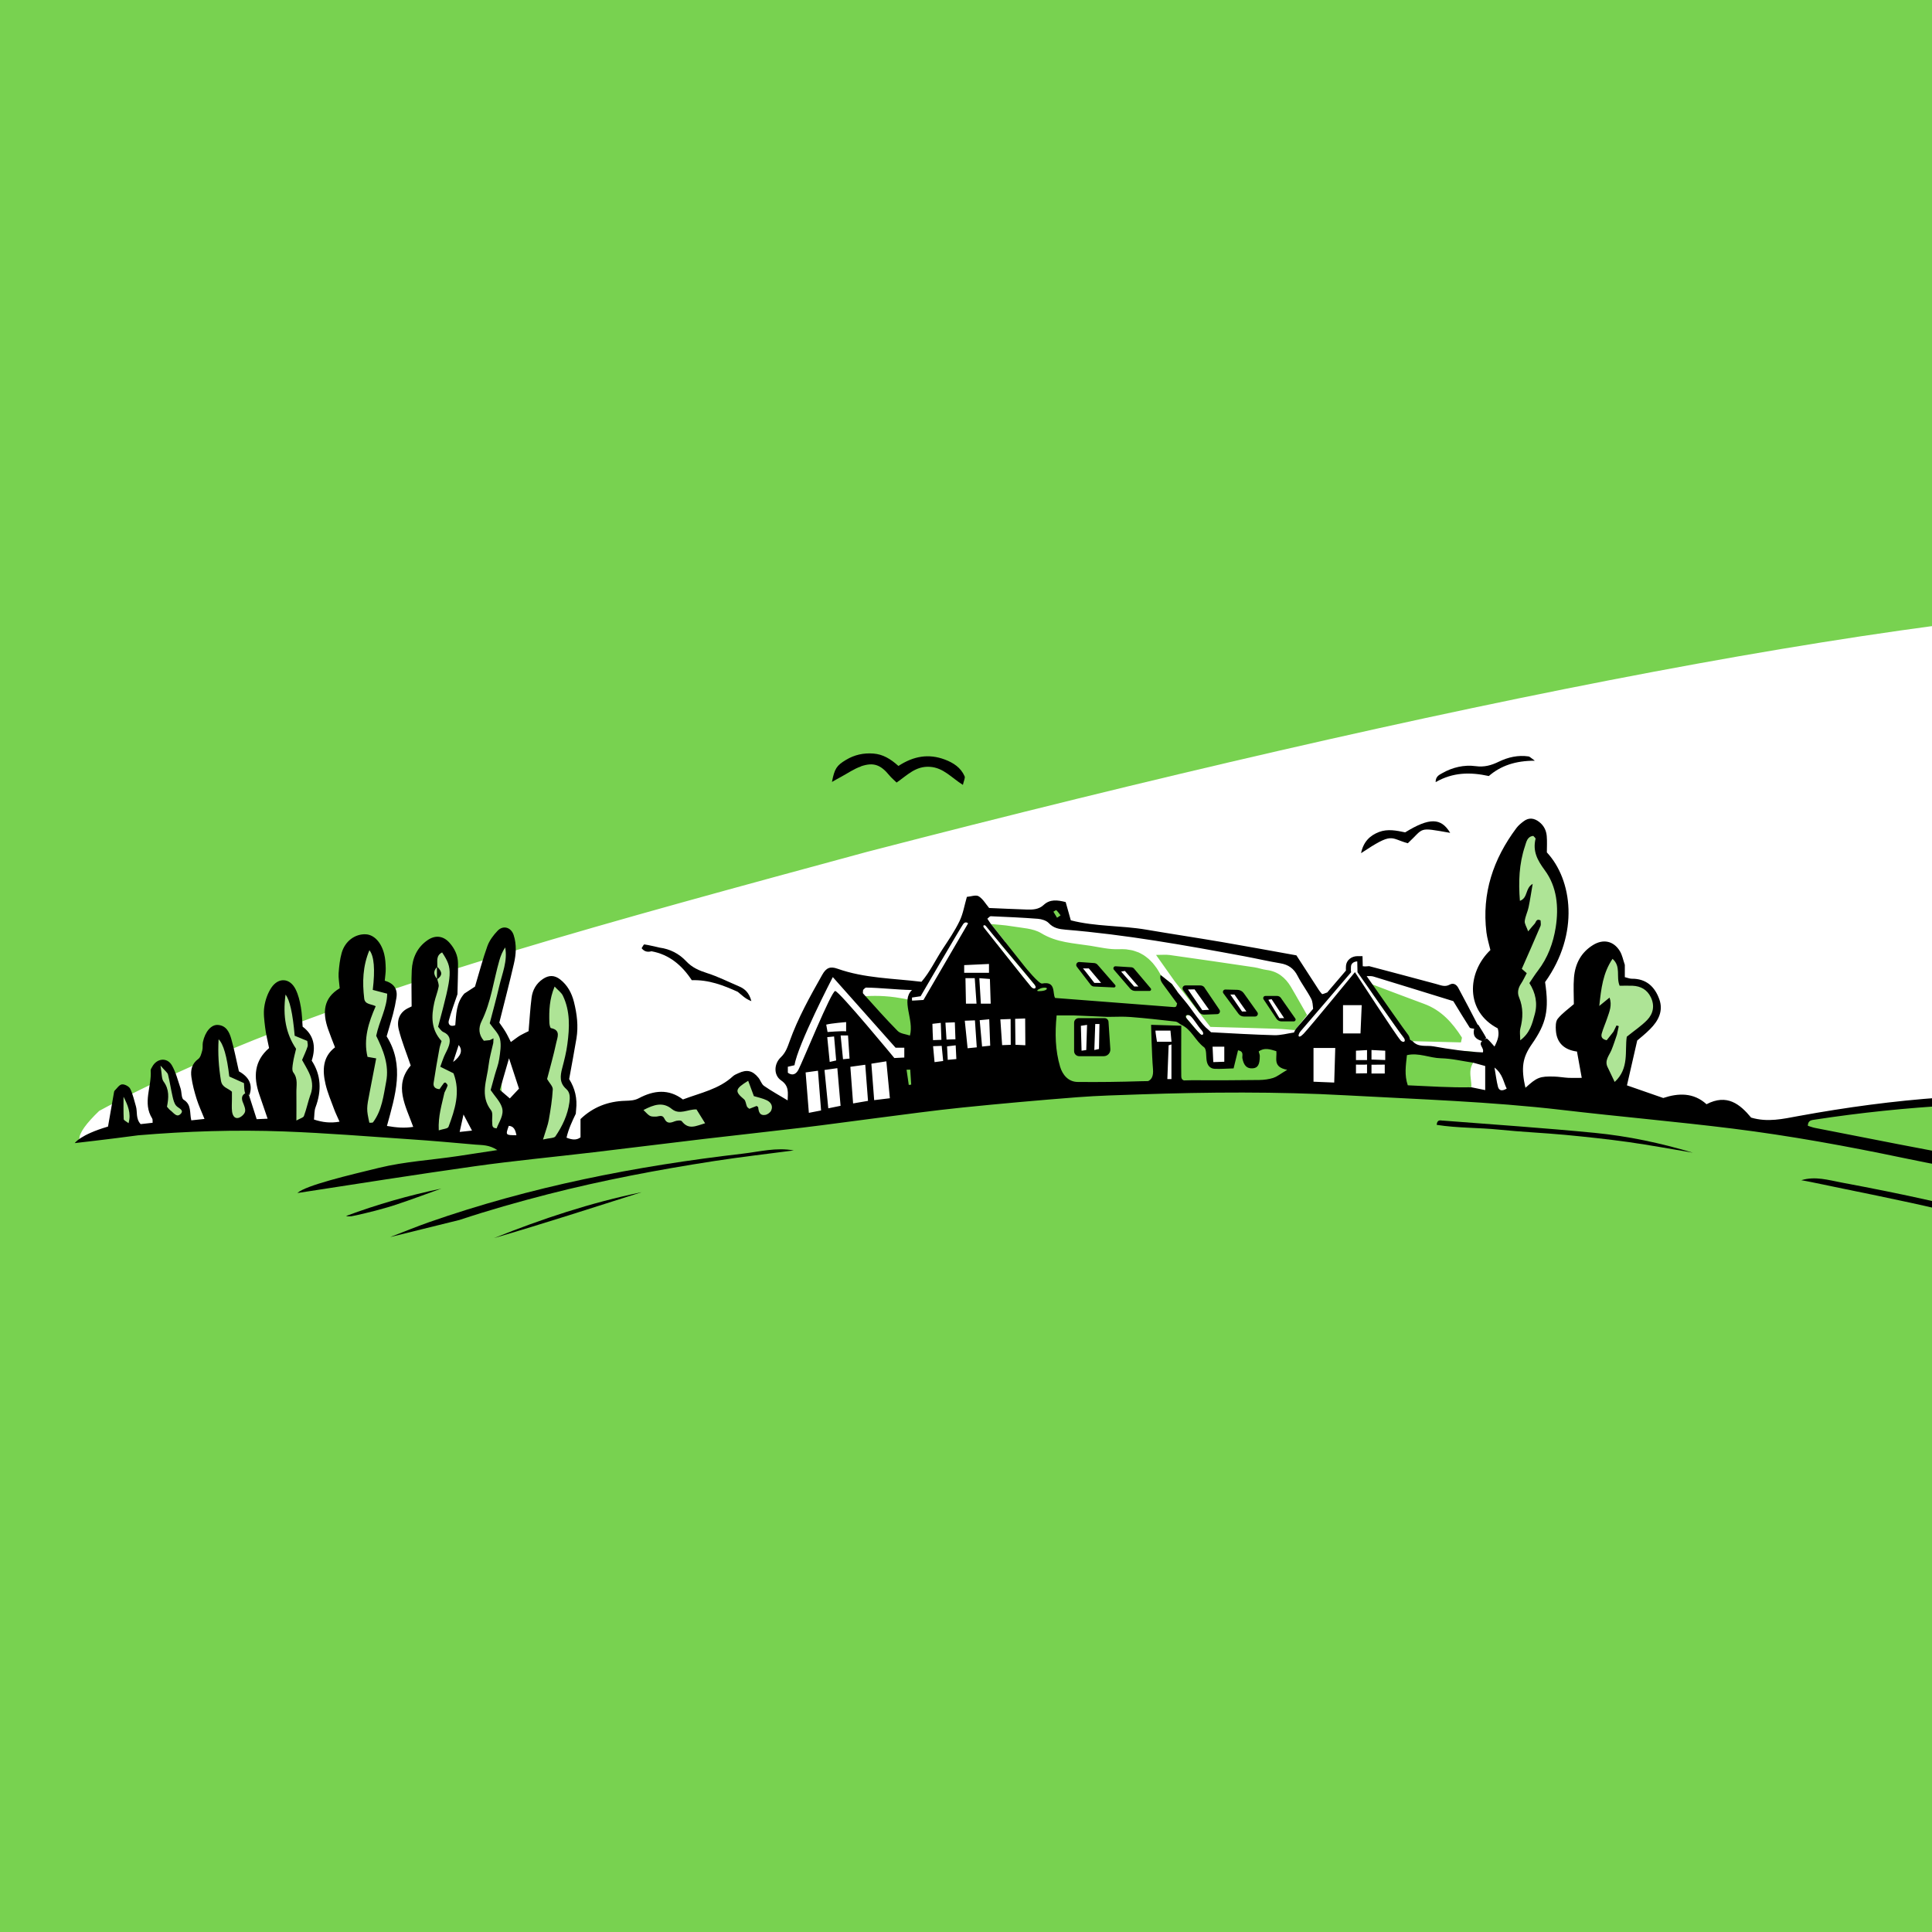 <?xml version="1.0" encoding="UTF-8"?>
<svg xmlns="http://www.w3.org/2000/svg" width="1024" height="1024" viewBox="0 0 1024 1024" fill="none">
  <rect x="0" y="0" width="1024" height="1024" fill="#808080" stroke="none"/>
  <g clip-path="url(#clip0_243_340)">
    <rect width="1024" height="1024" fill="#78D250"></rect>
    <path d="M66.382 598.526C66.771 598.462 67.094 598.365 67.418 598.203C66.674 598.268 65.961 598.397 65.216 598.462C65.605 598.526 65.993 598.559 66.382 598.526ZM62.917 596.876C61.524 594.482 61.427 591.603 61.686 588.918C61.751 588.303 61.816 587.689 61.913 587.074C61.978 586.524 62.075 585.942 62.139 585.392C62.139 585.295 62.139 585.165 62.204 585.004C62.269 584.551 62.269 584.098 62.334 583.645C59.031 585.327 55.792 587.042 52.586 588.789C45.785 595.291 41.834 600.661 42.093 603.703C42.384 606.905 50.675 601.05 61.168 599.044C62.528 598.785 63.888 598.656 65.281 598.494C64.342 598.3 63.467 597.75 62.981 596.876H62.917ZM1379.68 585.23C1378.78 576.042 1373.76 569.766 1365.69 565.755C1362.13 563.975 1358.31 562.617 1354.58 561.225C1348.72 559.026 1343.38 555.985 1338.75 551.714C1334.44 547.735 1332.37 542.753 1333.24 536.962C1334.44 529.198 1337.39 522.242 1344.06 517.454C1345.74 516.257 1347.56 515.222 1349.21 514.187C1348.56 510.628 1348.24 507.717 1347.52 504.934C1346.03 498.982 1347.3 493.32 1349.24 487.788C1351.18 482.321 1354.84 478.471 1360.93 477.533C1362.29 477.339 1363.65 476.983 1365.27 476.659C1366.18 466.275 1366.6 456.019 1371.81 446.896C1367.67 448.126 1363.65 450.132 1359.25 449.452C1356.36 447.058 1355.91 443.726 1354.97 440.62C1339.2 388.438 1277.76 319.206 1180.67 319.271C1028.95 319.368 761.539 373.168 459.349 451.555C392.505 469.704 329.029 486.85 270.411 504.579C270.282 504.999 270.152 505.452 270.023 505.873C270.152 506.261 270.249 506.681 270.249 507.167C269.958 516.193 265.294 523.73 262.995 532.239C260.631 540.974 267.529 546.894 268.241 555.208C269.019 564.363 264.031 573.131 266.557 582.221C268.403 588.821 269.861 595.485 264.938 601.114C263.448 602.829 260.501 602.247 259.465 600.403C257.392 596.812 257.295 592.412 255.87 588.53C254.348 584.454 252.955 580.604 253.182 576.172C253.376 572.354 254.121 568.504 255.222 564.849C256.129 561.872 257.587 558.508 257.684 555.273C255.384 554.852 253.312 553.946 252.275 551.552C250.559 547.67 252.275 541.782 253.312 537.997C255.125 531.268 256.842 524.474 258.72 517.745C259.724 514.122 261.052 510.596 262.282 507.07C254.704 509.399 247.191 511.696 239.807 514.057C240.487 519.719 239.71 525.736 238.123 530.783C237.313 533.371 236.18 535.862 235.24 538.418C235.014 539.033 234.56 540.068 234.139 541.135C234.56 542.462 235.014 543.788 235.402 545.115C235.985 545.341 236.568 545.632 237.086 546.02C238.447 547.056 239.353 548.576 239.839 550.226C240.973 554.205 238.77 557.246 238.155 560.999C237.605 564.331 242.171 567.34 243.661 570.284C248.616 580.021 242.398 590.536 238.932 599.626C238.868 599.756 238.803 599.853 238.77 599.982C238.382 601.276 237.346 602.376 235.597 602.376H233.265C231.743 602.376 230.285 601.309 229.897 599.82C228.699 595.324 228.634 589.565 230.545 585.198C231.095 583.968 231.808 582.836 232.52 581.671C230.609 580.766 228.828 578.954 227.986 577.627C225.233 573.163 225.104 567.825 226.172 562.811C226.755 559.996 227.889 557.343 228.666 554.561C229.12 552.976 229.281 551.617 229.249 550.291C229.249 550.291 229.184 550.291 229.184 550.258C227.695 549.158 226.853 547.509 226.626 545.665C226.464 544.209 226.626 542.721 226.982 541.2C226.108 537.318 225.849 533.371 226.432 529.295C226.885 526.06 227.889 522.922 228.439 519.719C228.569 519.007 228.601 518.36 228.634 517.713C220.57 520.301 212.635 522.922 204.83 525.542C205.316 525.898 205.77 526.286 206.158 526.804C211.21 533.209 202.693 541.491 203.017 548.414C203.276 553.364 206.417 557.829 207.13 562.778C207.875 567.857 207.13 572.613 206.029 577.595C204.442 584.615 203.503 595.226 195.957 598.591C191.876 600.403 188.346 594.385 192.427 592.574C192.848 592.38 193.236 592.153 193.593 591.894C193.269 591.377 193.042 590.827 193.042 590.05C193.107 584.292 193.755 578.566 194.953 572.937C195.374 570.963 197.446 566.628 196.669 564.784C196.248 563.814 194.24 562.778 193.593 561.775C191.293 558.249 192.168 554.043 192.945 550.161C193.819 545.988 194.24 541.815 194.499 537.577C193.139 535.83 191.649 534.212 190.807 532.109C190.613 531.592 190.451 531.074 190.322 530.524C178.825 534.503 167.555 538.547 156.576 542.688C156.543 543.723 156.479 544.726 156.414 545.762C156.997 545.859 157.58 546.117 158.13 546.57C160.818 548.835 164.381 548.706 165.385 552.782C166 555.305 164.834 557.732 164.672 560.223C164.51 563.069 165.579 565.56 166.615 568.149C168.591 573.098 167.911 577.239 166.648 582.254C165.514 586.815 163.863 591.474 160.43 594.838C158.681 596.553 155.086 595.938 154.6 593.318C153.985 590.018 152.722 586.88 152.171 583.58C151.621 580.345 151.815 577.013 151.88 573.745C151.912 571.319 152.009 568.893 152.074 566.466C151.491 564.331 150.682 562.261 150.066 560.061C149.224 556.987 149.03 553.817 149.16 550.647C149.224 548.932 149.386 547.153 149.548 545.373C139.573 549.191 129.858 553.073 120.369 557.02C120.498 557.699 120.595 558.379 120.693 559.026C120.822 559.155 120.952 559.252 121.049 559.414C122.798 561.84 123.543 564.784 124.514 567.566C124.903 568.666 125.324 569.831 126.004 570.769C126.781 571.804 127.915 572.484 128.821 573.389C130.635 575.169 131.38 577.401 131.347 579.892C131.477 580.054 131.574 580.216 131.704 580.377C131.93 580.474 132.157 580.539 132.319 580.636L132.19 580.992C132.028 580.798 131.866 580.571 131.704 580.377C131.574 580.345 131.477 580.28 131.347 580.248C131.347 580.313 131.347 580.377 131.347 580.442C131.186 583.289 131.121 586.427 130.441 589.209C129.858 591.7 128.044 594.515 125.194 594.579C122.603 594.644 121.081 592.541 120.272 590.341C119.559 588.433 119.268 586.362 119.073 584.357C119.073 584.162 119.073 584.033 119.073 583.839C118.847 583.904 118.62 584.001 118.361 584.001C116.321 584.001 115.09 582.383 114.863 580.507C114.798 580.054 114.734 579.601 114.669 579.18C113.697 578.695 112.888 577.725 112.693 576.236C112.078 570.963 112.693 565.625 112.564 560.352C105.925 563.199 99.415 566.078 93.035 568.99C93.068 569.313 93.132 569.669 93.1 569.993C93.035 571.545 93.1 573.034 93.23 574.554C93.294 574.878 93.327 575.233 93.392 575.557C93.521 576.269 93.683 576.98 93.845 577.692C94.525 580.539 95.4 583.321 96.209 586.103C97.278 589.824 98.055 593.48 98.347 597.232C111.171 596.844 124.125 596.844 136.95 597.394C137.339 597.232 137.792 597.103 138.31 597.103C150.066 597.103 161.855 597.62 173.578 598.073C184.913 598.494 196.216 600.273 207.486 601.47C218.691 602.667 230.091 602.667 241.361 603.023C251.012 603.347 262.12 603.897 271.156 607.552C271.804 607.811 272.29 608.199 272.646 608.685C277.18 608.782 281.746 609.008 286.377 609.429C294.7 610.205 302.959 610.27 311.217 610.27C312.091 610.14 312.998 610.043 313.905 609.914C314.391 608.879 314.974 607.876 315.686 607.002C325.305 595.485 334.632 580.571 351.602 583.677C356.881 584.648 379.81 589.889 381.753 582.027C384.214 572.128 397.654 568.601 404.682 575.978C410.187 581.736 413.879 585.78 416.567 591.053C420.616 590.503 424.664 589.953 428.712 589.436V590.018L435.221 588.756V588.595C462.328 585.068 489.467 581.963 516.704 580.183C529.237 579.374 541.738 578.307 554.238 577.336C553.461 576.625 552.684 575.88 551.971 575.039C545.203 567.243 545.235 560.417 544.847 550.938C544.685 546.894 544.49 543.918 543.422 541.006V540.035H543.033C542.288 538.353 541.187 536.639 539.535 534.73C535.455 530.071 529.69 526.351 524.832 522.404L524.735 519.072L521.432 518.845C520.784 517.875 520.331 516.84 520.039 515.804H524.282V511.113L519.748 511.34C520.428 506.811 523.958 502.637 528.46 500.567C535.552 509.528 545.786 522.436 546.725 523.407C548.15 524.895 549.996 524.086 548.377 521.983C547.308 520.625 537.171 508.59 530.014 499.985C530.921 499.661 531.86 499.435 532.832 499.305C530.305 496.135 527.779 492.932 525.253 489.762C528.751 490.118 532.281 490.279 535.746 490.862C535.876 490.862 535.973 490.862 536.103 490.926C536.2 490.926 536.297 490.926 536.394 490.959C541.673 491.865 547.567 491.994 551.874 494.614C560.1 499.629 569.071 499.888 577.945 501.279C582.964 502.087 588.049 503.317 593.036 503.09C594.364 503.026 595.627 503.09 596.858 503.155C597.408 503.22 597.927 503.317 598.445 503.414C599.06 503.511 599.708 503.576 600.291 503.737C600.971 503.899 601.619 504.158 602.266 504.384C602.622 504.514 603.044 504.611 603.4 504.773C604.145 505.096 604.825 505.484 605.505 505.873C605.731 506.002 605.958 506.099 606.185 506.261C606.93 506.746 607.61 507.264 608.29 507.846C608.42 507.943 608.549 508.04 608.679 508.137C609.391 508.784 610.071 509.464 610.751 510.208C610.816 510.272 610.881 510.337 610.946 510.402C611.626 511.211 612.273 512.052 612.921 512.957C612.921 512.957 612.953 513.022 612.986 513.022C613.634 513.96 614.217 514.963 614.799 515.998C614.994 516.322 615.188 516.646 615.35 516.969C617.326 518.554 619.301 520.107 621.277 521.692C622.086 522.825 622.896 523.957 623.706 525.089C623.77 525.283 623.835 525.477 623.9 525.671C623.997 526.124 623.997 526.545 623.965 526.933C624.677 527.742 625.422 528.583 626.199 529.36C628.401 531.527 628.661 533.598 630.409 536.25C631.219 537.512 633.033 538.774 632.288 539.841C631.802 539.259 631.381 538.774 630.992 538.515C629.503 537.48 627.851 538.45 629.211 540.068C629.438 540.327 629.664 540.618 629.924 540.909H629.859C629.956 540.974 630.053 541.071 630.15 541.135C632.191 543.562 635.073 547.056 636.304 548.156C636.757 548.544 637.146 548.673 637.437 548.608C638.959 550.097 640.384 551.649 641.356 553.558C642.133 555.079 642.457 556.793 643.04 558.379L643.266 563.102L649.096 562.908V559.026C650.909 557.505 652.302 555.499 654.083 553.914C656.642 551.649 659.815 550.42 663.184 549.935C670.406 548.867 675.782 552.911 681.74 556.308C684.526 557.893 683.522 561.387 681.319 562.487C684.072 566.757 685.789 570.834 686.793 576.204C695.958 576.56 705.123 576.98 714.32 577.53C747.289 579.439 780.387 578.566 813.388 580.41C823.848 580.992 834.05 582.06 844.154 583.354C845.029 579.277 847.101 575.589 848.073 571.513C849.109 567.243 850.21 562.908 850.631 558.54C850.664 558.152 850.793 557.829 850.89 557.473C850.793 557.537 850.728 557.602 850.664 557.667C849.109 558.767 846.81 557.926 845.903 556.405C843.701 552.749 844.802 547.961 846 544.144C846.551 542.365 847.587 540.456 848.494 538.547C846.292 539.712 843.539 537.803 843.539 535.409C843.636 525.51 848.623 515.901 851.959 506.811C853.481 502.637 860.25 504.449 858.695 508.655C858.371 509.528 858.015 510.402 857.691 511.275C857.821 511.502 857.95 511.728 858.015 512.019C858.307 513.249 858.436 514.446 858.533 515.675C858.857 517.94 859.44 519.945 862.063 520.851C865.108 521.919 868.346 522.178 871.293 523.472C877.22 526.092 880.199 533.306 876.086 538.806C874.079 541.524 871.196 543.691 868.767 546.02C865.95 548.738 865.302 550.614 864.978 554.432C864.428 561.064 863.683 568.052 860.541 574.004C860.412 577.886 859.829 582.221 861.448 585.877C877.026 588.336 892.571 591.312 908.472 594.191C918.803 596.068 929.199 596.618 939.595 596.682C945.521 595.874 951.415 594.774 957.212 593.124C961.876 591.797 966.475 590.244 971.268 589.5C976.255 588.724 981.34 588.465 986.359 587.98C997.014 586.945 1007.67 585.748 1018.36 584.712C1023.38 584.227 1028.4 583.839 1033.38 583.321C1036.36 583.03 1038.82 583.321 1041.32 583.904L1040.44 581.186C1072.73 579.18 1105.05 578.274 1137.41 579.342C1142.88 579.536 1148.35 579.892 1153.79 579.924C1184.85 580.151 1215.65 583.742 1246.38 587.786C1271.29 591.086 1296.1 595.227 1319.96 602.117C1323.59 599.691 1326.6 596.876 1330.16 595.485C1337.94 592.444 1345.87 589.63 1353.97 587.689C1363.65 585.359 1365.01 586.233 1371.81 594.741C1374.5 594.127 1377.48 593.447 1380.62 592.703C1380.27 589.759 1380.01 587.624 1379.78 585.456L1379.68 585.23ZM303.801 587.074C302.829 591.344 300.433 595.809 298.23 599.594C296.449 602.667 293.891 607.099 290.069 607.876C285.276 608.814 283.625 604.447 284.24 600.597C284.92 596.326 286.442 592.25 287.284 588.045C288.029 584.162 288.968 580.345 288.223 576.398C287.511 572.742 287.219 569.313 287.737 565.593C288.32 561.322 290.458 557.343 291.008 553.17C291.332 550.582 288.806 548.803 288.191 546.247C287.446 543.141 288.191 539.68 288.515 536.574C288.968 532.368 289.745 528.195 290.102 523.957C290.458 519.751 296.644 519.557 297 523.31C297.356 523.472 297.68 523.666 298.004 523.989C303.056 528.745 304.319 536.315 304.384 542.979C304.481 551.1 302.181 558.217 299.947 565.916C297.647 573.842 305.614 579.18 303.801 587.106V587.074ZM487.589 572.775C487.589 572.775 487.459 572.904 487.395 573.001C487.395 574.101 486.844 575.072 486.002 575.719C487.071 576.851 487.427 578.339 486.65 579.86C486.261 580.604 485.387 581.251 484.577 581.445C483.8 581.671 482.569 581.607 481.889 581.089C479.978 579.73 478.942 577.595 478.197 575.363C477.776 574.781 477.42 574.166 477.225 573.422C477.031 572.71 476.934 571.934 476.902 571.19C476.902 570.963 476.902 570.769 476.902 570.543C476.513 568.828 476.222 567.081 476.124 565.334C476.027 563.393 477.808 561.937 479.622 561.84C480.82 561.775 481.792 562.455 482.407 563.393C482.602 563.361 482.763 563.328 482.958 563.296C483.735 563.264 484.48 563.587 485.063 564.04C485.451 564.299 485.743 564.622 485.97 565.011C486.099 565.302 486.196 565.56 486.326 565.852C486.488 566.66 486.682 567.469 486.844 568.31C486.844 568.31 486.844 568.31 486.876 568.343C486.876 568.343 486.876 568.343 486.844 568.31C486.844 568.343 486.844 568.407 486.844 568.44C487.103 568.666 487.395 568.86 487.557 569.151C487.686 569.443 487.783 569.701 487.913 569.993C488.204 570.898 487.978 571.869 487.557 572.678L487.589 572.775ZM486.164 549.385C486.164 549.385 485.872 549.385 485.711 549.417C485.387 550.97 483.962 552.491 482.278 552.297C478.845 551.941 476.578 549.838 474.376 547.379C472.173 544.92 469.518 542.915 467.121 540.618C464.692 538.321 462.879 535.506 460.547 533.112C459.025 531.527 457.373 530.071 456.143 528.324C458.15 527.839 463.073 527.839 463.85 527.839C467.413 527.839 471.007 528.098 474.537 528.583C477.485 529.004 480.432 529.554 483.346 530.201V530.362H483.897C485.419 530.654 486.941 530.977 488.463 531.365C488.431 531.592 488.366 531.786 488.334 532.012C487.816 536.703 488.204 541.394 488.69 546.053C488.852 547.541 487.492 549.029 486.132 549.417L486.164 549.385ZM564.407 488.629C564.246 489.212 563.954 489.729 563.501 490.182C563.274 490.376 563.015 490.538 562.788 490.732C562.4 490.991 561.946 491.12 561.493 491.153C561.039 491.25 560.554 491.25 560.1 491.088C559.647 490.991 559.258 490.765 558.902 490.473C558.513 490.215 558.222 489.891 557.995 489.503C557.607 488.565 557.121 487.627 556.862 486.656C556.732 486.203 556.7 485.718 556.635 485.233C556.603 484.78 556.667 484.327 556.764 483.906C556.829 483.518 556.991 483.13 557.25 482.774C557.639 482.192 557.963 481.803 558.61 481.447C558.902 481.253 559.258 481.124 559.582 481.027C560.197 480.865 560.813 480.865 561.428 481.027C561.719 481.156 561.979 481.253 562.27 481.383C562.788 481.706 563.209 482.094 563.533 482.644C563.663 482.936 563.76 483.194 563.889 483.486C564.019 483.938 564.051 484.424 563.954 484.877C563.954 485.038 563.857 485.2 563.792 485.33C563.825 485.459 563.889 485.556 563.922 485.653C563.954 485.75 564.019 485.88 564.051 485.977C564.375 486.527 564.537 487.109 564.537 487.724L564.407 488.662V488.629ZM686.404 545.988C683.198 545.729 680.024 545.373 676.818 545.276C665.062 544.888 653.274 544.597 641.518 544.273L626.07 524.507C624.904 523.051 623.738 521.595 622.604 520.107C620.305 516.872 618.006 513.605 615.415 509.949C614.54 508.719 613.666 507.458 612.727 506.131C615.868 506.131 617.909 505.905 619.852 506.164C634.879 508.267 649.905 510.466 664.932 512.699C667.07 513.022 669.142 513.831 671.28 514.09C677.174 514.802 681.255 518.134 684.169 522.986C684.979 524.313 685.724 525.671 686.501 526.998C688.088 529.748 689.675 532.53 691.229 535.28C691.748 536.186 692.266 537.091 692.752 537.997C690.647 540.65 688.509 543.271 686.404 545.923V545.988ZM726.497 521.433C735.954 524.992 745.411 528.615 754.9 532.109C763.87 535.409 769.797 542.041 774.752 549.773C774.817 549.838 774.817 549.967 774.817 550.064C774.817 550.097 774.817 550.129 774.817 550.161C774.817 550.679 774.493 551.423 774.331 552.491C765.878 552.264 757.296 552.07 748.714 551.844C746.674 550.582 744.633 549.353 742.625 548.091C739.937 544.403 733.298 534.956 727.825 527.127C726.918 525.38 726.335 523.536 726.465 521.401L726.497 521.433ZM781.844 561.581C781.682 561.872 781.488 562.067 781.294 562.293C781.164 562.455 781.067 562.617 780.938 562.746C780.905 562.811 780.873 562.908 780.776 563.037C780.776 563.102 780.711 563.134 780.678 563.166C780.743 563.166 780.808 563.167 780.873 563.199C779.804 564.752 779.383 566.369 779.318 567.987C779.189 570.704 779.934 573.487 779.836 576.236C779.513 576.236 779.156 576.236 778.832 576.236C778.282 577.498 777.051 578.501 775.626 578.404C768.21 577.854 760.794 578.76 753.41 578.533C750.56 578.436 747.354 578.08 744.925 576.43C742.14 574.489 741.848 571.74 742.01 568.634C742.269 563.878 742.237 557.764 747.839 556.146C751.013 555.208 754.867 555.952 758.073 556.34C761.118 556.729 764.097 557.117 767.141 557.279C769.084 557.376 771.06 557.634 773.003 557.699C773.618 557.699 774.266 557.699 774.881 557.699C775.076 557.699 775.756 557.602 775.821 557.602C775.918 557.602 776.08 557.537 776.209 557.505C776.242 557.44 776.274 557.408 776.339 557.343C776.468 557.182 776.63 557.149 776.76 557.02C778.217 557.182 779.675 557.311 781.132 557.44C782.136 558.476 782.622 560.061 781.812 561.581H781.844ZM825.889 491.606C825.856 492.123 825.856 492.641 825.792 493.191C825.047 500.049 823.492 507.199 819.833 513.152C818.926 514.607 817.889 515.998 816.821 517.293C816.173 518.069 814.003 519.654 813.841 520.625C813.712 521.433 815.137 524.183 815.331 525.219C815.655 527.063 815.752 528.907 815.622 530.751C815.104 538.094 811.704 544.726 809.178 551.52C807.591 555.79 801.794 554.076 802.442 549.676C803.284 544.209 803.057 539.033 802.895 533.5C802.733 528.065 803.931 522.922 804.32 517.551C804.644 513.119 805.162 509.334 807.235 505.387C808.368 503.22 809.534 501.02 810.408 498.755C810.408 498.594 810.376 498.464 810.344 498.302C810.279 498.27 810.246 498.205 810.182 498.173C808.271 500.405 804.32 498.723 804.19 495.747C803.964 490.603 805.324 485.621 806.166 480.606C805.939 480.477 805.712 480.348 805.486 480.153C802.409 477.436 802.442 472.68 802.636 468.928C802.927 463.234 803.316 457.572 803.672 451.878C803.802 450.067 805.032 448.935 806.425 448.611C806.555 446.12 806.619 443.629 806.619 441.041C806.619 436.544 813.582 436.544 813.582 441.041C813.582 441.3 813.582 441.591 813.582 441.85C814.91 442.205 816.011 443.273 815.979 445.052C815.946 453.14 821.258 458.64 823.557 465.984C823.848 466.889 824.075 467.828 824.334 468.766C824.723 469.154 825.079 469.607 825.241 470.222C825.856 472.486 826.148 474.686 826.245 476.886C826.99 480.8 827.54 484.747 827.929 488.532C828.091 490.053 827.184 491.088 825.986 491.573L825.889 491.606ZM85.263 596.876C85.23 596.585 85.166 596.262 85.101 595.971C84.583 593.188 83.805 590.503 82.996 587.786C81.733 583.548 80.502 579.213 80.049 574.781C76.292 576.592 72.568 578.404 68.908 580.248C69.2 580.766 69.394 581.316 69.394 581.898C69.394 582.965 69.264 584.001 69.135 585.036C69.07 585.554 69.005 586.103 68.908 586.621C68.908 586.783 68.876 586.912 68.843 587.074C68.843 587.074 68.843 587.106 68.843 587.139C69.394 587.559 69.815 588.109 69.977 588.821C70.365 590.471 70.463 592.153 70.463 593.835C70.463 595 69.88 595.938 69.005 596.553C68.649 597.265 68.098 597.815 67.386 598.17C73.312 597.653 79.336 597.815 85.295 597.491C85.295 597.297 85.295 597.071 85.263 596.876Z" fill="white"></path>
    <path d="M500.797 531.766L515.303 501.926L521.52 499.439L527.322 515.188C534.644 521.957 549.619 535.827 550.945 537.153C552.271 538.48 554.261 549.863 555.089 555.389L529.808 569.894H490.436V542.541C490.436 541.546 497.344 534.943 500.797 531.766Z" fill="white"></path>
    <path d="M470.129 561.605L446.505 537.153L436.144 540.469C435.592 544.613 434.487 553.4 434.487 555.389C434.487 557.378 428.684 563.954 425.783 566.993C424.678 573.486 422.468 586.638 422.468 587.301C422.468 587.964 425.507 591.722 427.027 593.518L475.102 583.157L470.129 561.605Z" fill="white"></path>
    <path d="M571.667 557.876V542.541L585.758 540.469L583.686 557.876H571.667Z" fill="white"></path>
    <path d="M579.542 522.233L572.496 513.116L579.542 511.872L587.83 521.405L579.542 522.233Z" fill="white"></path>
    <path d="M601.093 524.306L592.389 514.359L597.777 513.116L607.724 524.306H601.093Z" fill="white"></path>
    <path d="M613.111 574.453L611.039 545.857L615.598 544.199L623.058 545.857V549.587L625.545 573.624L613.111 574.453Z" fill="white"></path>
    <path d="M637.149 537.153L628.446 524.306L635.077 523.062L642.951 535.496L637.149 537.153Z" fill="white"></path>
    <path d="M657.871 537.153L649.997 526.378L655.799 525.549L664.502 537.153H657.871Z" fill="white"></path>
    <path d="M677.765 540.469L670.719 529.693L676.107 528.45L683.152 540.469H677.765Z" fill="white"></path>
    <path d="M641.708 564.507L640.879 552.902L651.24 551.244V564.507H641.708Z" fill="white"></path>
    <path d="M691.441 576.111L692.27 553.731L705.947 535.496L717.137 525.135L735.787 549.172L736.201 576.111H691.441Z" fill="white"></path>
    <path d="M1089.73 654.494C1083.26 652.391 1077.14 650.159 1070.89 648.379C1039.67 639.515 1007.96 632.721 976.061 626.769C969.131 625.475 962.136 623.275 954.719 625.539C956.403 625.831 958.087 626.122 959.771 626.478C983.283 631.427 1006.92 635.957 1030.31 641.489C1048.38 645.727 1066.16 651.226 1084.07 656.079C1085.78 656.532 1088.05 658.279 1089.7 654.526L1089.73 654.494Z" fill="black"></path>
    <path d="M764.68 593.965C763.676 593.9 761.701 593.124 761.474 596.197C772.518 597.944 783.691 597.62 794.734 598.753C806.296 599.95 817.955 600.435 829.549 601.503C840.754 602.57 851.992 603.767 863.132 605.32C874.532 606.938 885.867 609.04 897.267 610.949C880.2 605.838 862.841 602.15 845.191 600.435C818.408 597.847 791.56 596.003 764.713 593.932L764.68 593.965Z" fill="black"></path>
    <path d="M456.304 406.166C463.041 403.869 466.797 405.357 471.428 411.019C472.497 412.313 473.825 413.413 475.218 414.772C480.917 410.857 485.257 405.972 492.803 406.425C500.025 406.878 504.17 412.119 510.356 416.001C510.842 413.801 511.651 412.345 511.263 411.439C509.255 406.846 505.336 404.29 500.77 402.575C492.317 399.405 484.35 400.634 476.189 405.972C471.914 402.155 467.931 399.793 462.976 399.405C457.729 398.984 452.872 400.052 448.37 402.769C443.447 405.713 442.314 407.396 440.954 414.448C442.962 413.316 444.354 412.475 445.811 411.731C449.309 409.854 452.612 407.493 456.337 406.231L456.304 406.166Z" fill="black"></path>
    <path d="M340.105 502.605C341.466 504.352 343.214 504.772 345.287 504.19C354.808 505.905 361.512 511.728 366.662 519.525C375.697 519.233 383.437 522.242 391.048 525.704C393.121 527.354 394.967 529.392 398.238 530.621C397.104 526.221 394.837 524.118 391.696 522.792C386.061 520.398 380.587 517.616 374.79 515.772C370.548 514.413 366.824 512.828 363.714 509.496C359.925 505.452 355.132 502.993 349.562 502.249C346.906 501.667 344.218 500.955 341.53 500.567C341.142 500.502 340.559 501.861 340.073 502.573L340.105 502.605Z" fill="black"></path>
    <path d="M746.156 446.961C755.126 438.647 751.175 438.388 768.631 441.429C763.773 433.341 757.62 433.276 744.763 441.17C740.164 440.2 735.501 439.229 730.902 440.976C726.012 442.852 722.644 446.185 721.381 452.202C738.577 440.782 736.472 444.308 746.156 446.929V446.961Z" fill="black"></path>
    <path d="M789.067 411.343C795.479 405.81 803.219 403.19 813.518 403.19C811.251 401.605 810.765 400.99 810.182 400.925C804.612 400.117 799.365 401.314 794.41 403.708C790.459 405.616 786.8 406.716 782.071 406.069C776.048 405.26 769.829 406.684 764.356 409.822C762.802 410.695 760.859 411.569 760.923 414.545C770.089 409.272 779.318 409.175 789.099 411.31L789.067 411.343Z" fill="black"></path>
    <path d="M638.506 523.504C637.988 522.76 637.146 522.307 636.239 522.307H628.304C627.041 522.307 626.329 523.698 627.074 524.733L635.591 536.477C636.207 537.318 637.21 537.803 638.247 537.771L645.177 537.512C646.343 537.48 646.991 536.153 646.343 535.183L638.441 523.504H638.506ZM637.243 535.441L629.665 524.442L633.13 524.377L640.838 535.215L637.211 535.409L637.243 535.441Z" fill="black"></path>
    <path d="M601.165 513.475C600.777 512.99 600.161 512.699 599.546 512.666L591.288 512.149C590.316 512.084 589.766 513.216 590.381 513.96L598.996 523.989C599.676 524.766 600.647 525.218 601.684 525.218H609.262C609.974 525.218 610.363 524.41 609.909 523.86L601.133 513.475H601.165ZM601.133 522.857L594.235 514.963L596.21 514.607L603.368 522.857H601.133Z" fill="black"></path>
    <path d="M659.2 526.383C658.423 525.316 657.192 524.669 655.897 524.636L649.452 524.474C648.416 524.474 647.801 525.639 648.416 526.48L656.448 537.35C657.128 538.256 658.164 538.774 659.297 538.774H665.256C666.422 538.774 667.102 537.447 666.422 536.509L659.2 526.383ZM658.294 536.121L652.108 527.127H654.278L660.625 536.121H658.294Z" fill="black"></path>
    <path d="M581.799 511.405C581.313 510.822 580.601 510.466 579.856 510.434L572.116 509.884C570.755 509.787 569.913 511.34 570.755 512.407L578.074 521.951C578.528 522.533 579.176 522.857 579.888 522.889L590.413 523.374C591.126 523.374 591.514 522.598 591.061 522.048L581.799 511.405ZM580.018 520.948C580.018 520.948 574.156 513.249 573.962 513.281H577.103L583.58 520.948H580.05H580.018Z" fill="black"></path>
    <path d="M678.859 528.874C678.405 528.26 677.693 527.871 676.915 527.871H670.697C669.758 527.871 669.208 528.907 669.726 529.683L676.559 539.938C677.142 540.844 678.146 541.362 679.215 541.362H685.724C686.502 541.362 686.987 540.488 686.534 539.841L678.859 528.874ZM678.114 539.647L672.252 529.909L673.968 529.586L680.64 539.647H678.114Z" fill="black"></path>
    <path d="M585.458 539.647H571.694C570.367 539.647 569.298 540.715 569.298 542.041V557.117C569.298 558.605 570.496 559.802 571.986 559.802H585.037C587.045 559.802 588.632 558.087 588.502 556.081L587.531 541.556C587.466 540.488 586.559 539.647 585.491 539.647H585.458ZM575.775 556.534L573.249 556.89L572.893 543.691L576.164 543.206L575.743 556.534H575.775ZM582.479 555.984L580.017 556.534L580.503 542.753H582.738L582.479 556.017V555.984Z" fill="black"></path>
    <path d="M340.105 631.88C313.225 637.412 287.285 645.985 261.862 656.208C288.094 648.573 314.067 640.13 340.105 631.88Z" fill="black"></path>
    <path d="M183.424 644.497C183.845 644.724 185.658 644.724 186.144 644.659C187.634 644.497 199.584 641.65 202.855 640.615C209.624 638.836 218.594 635.536 233.913 629.972C216.684 633.563 199.843 638.383 183.424 644.497Z" fill="black"></path>
    <path d="M59.83 590.616L64.389 579.012H67.705C68.672 582.328 70.606 589.124 70.606 589.788V595.59L75.165 597.662L85.111 596.833L82.625 565.75L85.111 563.678L88.841 564.921L93.4 579.012C94.92 581.084 97.959 585.477 97.959 586.472V590.616L100.446 595.59L110.392 593.932V566.579L113.708 547.929L118.267 547.1L123.655 568.237L128.628 571.138L131.943 575.697L130.286 581.084L131.943 595.59H147.692V540.469L149.764 523.062L156.396 529.279L158.468 547.1L164.684 551.244L162.612 559.948L167.585 572.381L164.684 586.472L162.612 595.59L173.388 597.662L185.821 596.833L190.38 498.61L199.083 501.926L201.155 520.576L208.201 525.549L201.984 547.1L208.201 568.237L201.155 596.833L205.3 598.905H222.292C222.016 591.722 221.463 577.189 221.463 576.525C221.463 575.862 223.95 550.001 225.193 537.153L228.509 500.268L236.383 503.583L240.942 512.287L237.626 529.279L235.554 541.712L240.942 548.758L237.626 563.263L240.942 564.507L246.33 579.012L237.626 600.563L255.862 602.221L250.474 571.138L254.204 527.621C257.381 518.089 263.736 498.942 263.736 498.61C263.736 498.279 268.157 497.643 270.367 497.367L271.611 505.241L261.25 541.712L268.295 555.389L262.493 576.525L267.466 585.643V595.59V602.221L275.755 603.464L277.827 600.563C277.413 596.695 276.833 588.793 277.827 588.13C279.071 587.301 284.458 569.065 284.873 564.507C285.287 559.948 286.945 533.838 286.945 532.18C286.945 530.854 290.813 523.062 292.747 519.332L302.694 530.522L304.766 548.758L299.793 572.381L302.694 578.183V590.202L297.306 603.464L308.082 605.536L329.218 591.86L344.967 584.4L357.4 585.643L370.662 584.4L395.115 569.065L405.061 578.183L412.521 585.643L411.278 595.59L369.005 600.563L320.515 605.536L293.991 607.609L263.736 605.536L201.984 600.563L116.195 596.833L64.389 599.32L59.83 590.616Z" fill="#AEE496"></path>
    <path d="M799.196 479.96L802.926 556.632L799.196 568.651L802.926 577.354L807.9 583.157L834.424 585.643L858.047 579.841L861.777 564.921L864.678 550.83L869.652 546.686L875.039 540.054L878.355 532.594L875.039 525.963L869.652 520.576H861.777L859.291 518.503L857.633 507.313L852.245 502.755L845.614 515.602L844.371 577.354L814.531 581.084L802.926 571.138L809.972 552.902L817.846 534.252V522.233L819.504 515.602L826.964 496.124V473.329L817.846 453.021L814.531 438.102L807.9 441.003L799.196 479.96Z" fill="#AEE496"></path>
    <path d="M243.628 646.568C259.044 641.456 274.654 637.024 290.393 632.98C319.378 625.539 348.752 620.007 378.32 615.414C392.343 613.246 406.463 611.628 420.713 609.752C411.418 608.037 402.545 610.431 393.639 611.467C336.964 618.034 281.228 628.936 227.274 647.829C220.732 650.126 214.32 652.779 207.875 655.238C207.551 655.367 207.195 655.529 206.871 655.658L243.661 646.568H243.628Z" fill="black"></path>
    <path d="M39.632 605.87C39.632 605.87 57.088 603.897 73.281 601.729C98.995 599.561 124.774 598.72 150.585 599.691C172.801 600.532 194.985 602.311 217.202 603.832C228.828 604.608 240.455 605.644 252.081 606.679C255.514 606.97 259.174 606.679 263.611 609.558C255.708 610.755 249.361 611.726 243.046 612.696C228.99 614.831 214.676 615.608 200.88 618.972C185.367 622.757 161.92 628.257 157.613 632.333C188.929 627.513 220.246 622.563 251.66 618.131C272.614 615.187 293.664 613.214 314.683 610.723C334.243 608.393 353.772 605.967 373.333 603.638C390.724 601.6 408.115 599.723 425.474 597.653C438.493 596.1 451.512 594.256 464.531 592.606C479.72 590.665 494.908 588.562 510.13 587.009C530.435 584.939 550.806 583.127 571.144 581.542C582.058 580.701 593.004 580.442 603.951 580.054C640.449 578.792 676.948 578.533 713.381 580.539C751.629 582.642 789.909 583.839 828.026 588.303C858.08 591.83 888.264 594.45 918.285 598.17C948.663 601.955 978.781 607.455 1008.77 613.731C1024.12 616.966 1039.57 619.652 1054.89 623.016C1090.22 630.813 1124.68 641.553 1158.07 655.529C1180.61 664.976 1202.92 674.907 1225.3 684.742C1228.25 686.036 1230.9 687.913 1233.72 689.498C1235.47 690.08 1237.22 690.662 1238.97 691.245C1244.76 693.121 1250.53 695.062 1256.33 696.841C1257.52 697.197 1259.14 697.586 1259.43 694.771C1257.3 693.445 1254.93 691.989 1252.57 690.533C1240.75 684.127 1228.93 677.722 1217.59 671.575C1216.95 667.628 1219.76 667.305 1221.48 666.496C1246.61 654.85 1272.52 645.274 1299.07 637.38C1329.81 628.257 1361.09 621.69 1392.83 617.031C1400.34 615.931 1407.83 614.767 1415.34 613.602C1416.6 613.731 1417.8 613.828 1418.22 611.855C1416.57 611.823 1414.92 611.758 1413.27 611.726C1413.53 612.34 1413.78 612.923 1414.08 613.537C1399.05 612.89 1384.38 616.158 1369.68 618.293C1341.18 622.434 1313.07 628.742 1285.67 637.509C1266.59 643.591 1247.87 650.741 1229.12 657.761C1222.68 660.188 1216.62 663.682 1209.69 667.014C1206.52 665.752 1202.82 664.393 1199.2 662.84C1195.86 661.417 1192.59 659.864 1188.41 657.923C1189.81 656.952 1190.58 656.079 1191.52 655.755C1223.58 644.853 1254.74 631.395 1287.32 621.916C1321.26 612.049 1355.39 602.894 1390.6 598.623C1408.67 596.423 1426.84 594.838 1445 593.512C1477.03 591.183 1509.1 590.956 1541.19 591.668C1559.03 592.056 1576.94 591.15 1594.76 591.797C1614.77 592.541 1641.84 595.226 1661.86 596.553C1661.86 596.553 1661.86 591.183 1661.86 589.241C1658.94 588.627 1640.26 586.783 1630.41 586.2C1629.44 586.136 1628.5 585.489 1626.88 584.842C1628.4 582.124 1629.86 579.763 1631.06 577.272C1635.59 567.857 1635.24 558.249 1632.03 548.576C1630.31 543.368 1625.75 540.779 1621.47 537.641C1622.15 535.312 1622.64 533.242 1623.38 531.236C1629.02 515.998 1631.32 500.211 1630.87 484.035C1630.77 480.089 1630.22 475.98 1628.86 472.292C1625.04 461.907 1614.77 458.899 1605.9 465.66C1598.48 471.289 1593.04 478.439 1591.29 488.015C1590.03 494.905 1589.83 501.764 1590.93 508.655C1591.32 511.113 1591.71 513.54 1592.26 517.098C1583.58 517.325 1580.12 523.439 1576.49 529.359V549.514C1573.06 549.87 1569.95 550.161 1566.87 550.582C1563.73 551.002 1560.62 551.52 1557.87 551.973C1555.92 549.611 1557.12 547.929 1557.71 546.376C1559.52 541.426 1559.58 536.315 1558.74 531.333C1556.9 520.301 1552.01 511.534 1539.96 509.366C1542.06 494.744 1544.1 480.509 1546.14 466.275C1545.33 461.681 1544.78 456.99 1543.59 452.461C1542.58 448.676 1541.29 444.826 1539.41 441.397C1535.49 434.312 1529.53 432.209 1522.05 434.894C1519.36 435.865 1516.84 437.353 1514.24 438.582C1501.26 459.19 1500.19 480.93 1508.29 503.22C1494.2 517.034 1492.81 525.898 1501.39 547.088C1490.96 549.029 1480.27 550.323 1473.15 558.217C1466.61 558.217 1460.81 558.184 1454.98 558.217C1447.5 558.281 1440.63 560.578 1434.35 564.525C1428.29 568.343 1423.47 573.066 1422.43 580.636C1421.69 586.039 1418.35 588.983 1413.04 589.759C1407.66 590.568 1402.29 591.474 1396.56 590.697C1396.78 582.06 1400.83 575.913 1407.57 571.513C1413.07 567.922 1418.74 564.655 1424.41 561.355C1433.6 555.984 1441.77 549.255 1449.05 541.556C1451.55 538.935 1453.88 536.056 1455.66 532.918C1460.97 523.601 1459.64 516.807 1451.68 509.011C1455.76 496.814 1454.56 485.103 1448.02 474.395C1440.34 461.875 1430.3 451.296 1418.42 442.594C1415.5 440.458 1412.46 438.453 1409.48 436.415C1406.63 435.962 1403.78 435.25 1400.93 435.121C1395.45 434.894 1390.08 435.056 1386 439.747C1384.93 440.944 1383.02 441.947 1381.43 442.044C1377.48 442.335 1375.02 445.182 1371.91 446.896C1366.7 456.019 1366.24 466.242 1365.37 476.659C1363.75 476.983 1362.39 477.306 1361.03 477.533C1354.94 478.471 1351.28 482.289 1349.34 487.788C1347.39 493.32 1346.13 498.982 1347.62 504.934C1348.33 507.749 1348.66 510.628 1349.3 514.187C1347.65 515.222 1345.84 516.257 1344.16 517.454C1337.45 522.242 1334.5 529.198 1333.34 536.962C1332.46 542.753 1334.5 547.735 1338.84 551.714C1343.48 555.952 1348.82 559.025 1354.68 561.225C1358.44 562.649 1362.23 563.975 1365.79 565.755C1373.82 569.734 1378.87 576.042 1379.78 585.23C1380.01 587.397 1380.27 589.533 1380.62 592.477C1377.45 593.188 1374.5 593.868 1371.81 594.515C1364.98 586.006 1363.65 585.101 1353.97 587.462C1345.87 589.436 1337.94 592.218 1330.16 595.259C1326.57 596.65 1323.56 599.497 1319.96 601.891C1296.1 595 1271.29 590.859 1246.38 587.559C1215.65 583.483 1184.85 579.924 1153.79 579.698C1148.32 579.666 1142.85 579.277 1137.41 579.116C1101.3 577.919 1065.22 579.18 1029.17 581.704C1003.69 583.483 978.425 586.912 953.326 591.506C945.036 593.027 936.939 594.968 928.13 592.347C922.204 585.198 915.338 579.601 904.489 585.262C897.591 578.986 889.494 579.31 881.56 581.962C874.629 579.568 868.152 577.304 862.323 575.266C864.039 567.76 865.723 560.384 867.764 551.488C869.189 550.258 872.038 548.026 874.565 545.47C878.937 541.103 881.689 535.894 879.487 529.683C877.123 523.019 872.557 518.651 864.849 518.748C863.813 518.748 862.776 518.295 861.189 517.907V511.469L861.125 511.178C860.283 508.784 859.829 506.164 858.534 504.061C855.23 498.691 849.757 497.558 844.381 500.858C837.969 504.805 834.86 510.822 834.245 518.069C833.856 522.76 834.18 527.515 834.18 532.206C831.265 534.762 827.994 537.027 825.63 539.971C824.464 541.394 824.496 544.176 824.658 546.279C825.144 553.073 829.451 556.502 835.831 557.343C836.673 562.034 837.451 566.24 838.357 571.287C835.637 571.287 833.532 571.384 831.427 571.287C828.869 571.157 826.342 570.672 823.784 570.607C816.076 570.381 814.554 571.028 808.498 576.592C806.134 565.916 806.911 560.643 811.866 553.493C819.639 542.365 821.128 535.344 818.926 520.528C837.321 494.808 833.305 466.21 819.865 451.781C819.865 448.87 820.06 445.958 819.801 443.079C819.541 440.103 818.246 437.514 815.752 435.606C813.097 433.568 810.344 433.244 807.721 435.185C806.263 436.253 804.806 437.45 803.737 438.873C791.463 455.275 785.31 473.489 787.836 494.129C788.225 497.332 789.229 500.47 789.941 503.543C777.375 515.61 776.631 536.121 793.827 545.05C794.831 548.285 793.957 551.197 792.111 554.69C790.427 552.846 789.39 551.488 788.095 550.452C787.901 550.291 787.318 550.647 786.735 551.035C787.253 550.582 787.739 550.161 787.674 550.032C786.411 547.67 784.954 545.438 783.432 543.012C783.367 543.076 783.302 543.141 783.237 543.206C779.804 536.606 776.436 530.071 772.906 523.569C772.032 521.919 770.348 520.754 768.405 521.854C765.814 523.31 763.612 522.178 761.183 521.53C749.362 518.328 737.509 515.222 725.688 512.084C724.684 512.116 723.615 512.343 722.644 512.149C722.514 512.149 722.417 512.149 722.288 512.149L722.158 506.778H719.47C716.588 506.778 713.543 508.655 713.381 512.246C713.349 513.152 713.317 513.863 713.381 514.413C710.564 517.713 706.969 521.951 703.342 526.157C703.342 526.124 703.342 526.092 703.342 526.06C702.435 526.318 700.978 527.127 700.654 526.804C699.423 525.51 698.484 523.924 697.513 522.404C694.144 517.228 690.776 512.019 687.117 506.358C673.936 503.996 660.723 501.537 647.477 499.273C634.166 497.008 620.824 495.003 607.545 492.738C594.3 490.473 580.665 491.185 567.549 487.788C566.545 484.133 565.671 481.092 564.829 478.115C560.457 477.015 556.538 476.498 553.17 479.636C550.514 482.127 547.243 482.191 543.94 482.062C537.398 481.836 530.824 481.544 524.25 481.253C522.436 479.086 520.979 476.433 518.712 475.042C517.254 474.168 514.664 475.171 512.461 475.365C511.134 479.959 510.453 484.359 508.575 488.209C506.081 493.385 502.778 498.205 499.604 503.026C495.848 508.752 492.965 515.06 488.399 520.366C473.242 518.522 458.216 518.522 443.901 513.443C440.015 512.052 437.877 512.925 435.772 516.71C429.328 528.13 422.915 539.582 418.478 552.005C417.377 555.079 416.406 557.958 413.815 560.417C410.123 563.943 409.993 569.895 414.009 572.645C418.414 575.654 417.539 579.277 417.474 583.224C413.2 580.636 408.925 578.307 404.974 575.557C403.613 574.619 403.095 572.548 401.962 571.19C398.853 567.372 395.808 566.725 391.339 568.828C390.368 569.281 389.267 569.701 388.489 570.413C381.073 577.304 371.39 579.18 361.966 582.739C354.42 577.013 346.55 577.854 338.583 582.092C336.316 583.289 334.017 583.354 331.361 583.451C322.423 583.677 314.294 586.75 307.687 593.124V602.829C305.453 604.479 303.089 604.091 300.271 602.991C301.275 598.526 303.218 594.385 305.194 590.277C305.258 589.565 305.258 588.821 305.356 588.109C306.025 582.264 304.794 576.873 301.664 571.934C302.959 564.784 304.319 557.634 305.517 550.485C306.619 543.885 305.809 537.383 304.19 530.977C302.991 526.286 300.789 522.145 296.871 519.104C293.891 516.775 290.912 516.775 287.803 518.845C284.208 521.239 282.265 524.733 281.746 528.809C281.002 534.536 280.71 540.327 280.16 546.538C278.961 547.153 277.31 547.864 275.755 548.77C274.233 549.676 272.873 550.808 270.768 552.296C269.731 550.291 268.922 548.511 267.918 546.861C266.817 545.017 265.521 543.303 264.647 542.009C267.335 531.236 270.023 521.045 272.387 510.758C273.553 505.775 273.877 500.664 272.257 495.617C270.93 491.509 266.72 490.182 263.708 493.353C261.505 495.682 259.4 498.464 258.332 501.44C255.87 508.234 254.057 515.287 251.757 522.922C250.365 523.827 248.26 525.219 246.122 526.61C241.783 531.462 241.815 537.641 241.297 543.4C238.382 544.467 237.411 542.656 237.864 540.974C239.127 536.25 240.876 531.624 242.463 526.965C242.56 521.498 242.819 516.031 242.754 510.563C242.722 506.422 241.005 502.799 238.253 499.693C234.982 495.973 230.674 495.455 226.529 498.367C221.023 502.217 218.562 507.814 218.238 514.251C217.947 520.042 218.174 525.866 218.174 533.403C218.789 533.08 217.85 533.63 216.878 534.05C211.632 536.347 210.142 540.812 211.373 545.762C212.959 552.07 215.453 558.152 217.688 564.752C208.587 575.298 214.967 586.071 219.016 597.265C214.384 598.009 210.174 597.653 205.09 596.779C209.527 580.571 214.611 564.655 204.928 549.288C206.159 545.05 207.324 541.232 208.328 537.383C209.073 534.568 209.656 531.721 210.11 528.842C210.887 524.119 208.685 521.175 203.924 519.784C204.118 517.487 204.507 515.351 204.442 513.216C204.377 510.693 204.248 508.105 203.632 505.678C202.078 499.402 198.224 495.423 193.917 495.197C188.217 494.905 182.873 498.788 181.092 505.064C180.12 508.525 179.732 512.213 179.473 515.804C179.311 518.328 179.829 520.883 180.056 523.795C171.312 528.971 170.858 536.768 173.902 545.47C174.971 548.576 176.202 551.585 177.562 555.111C170.955 560.158 170.826 567.307 172.542 574.651C173.611 579.213 175.522 583.612 177.141 588.045C177.886 590.05 178.857 591.991 179.959 594.515C175.068 595.356 170.988 594.871 166.421 593.382C166.68 591.053 166.519 588.821 167.231 586.912C170.502 578.177 170.243 569.831 165.223 562.164C167.706 554.399 166.098 548.393 160.398 544.144C160.139 540.941 160.106 537.286 159.458 533.759C158.908 530.556 158.131 527.289 156.706 524.41C153.726 518.328 147.638 517.842 143.816 523.504C141.873 526.416 140.61 530.071 140.092 533.565C139.541 537.091 140.092 540.844 140.513 544.435C140.934 548.026 141.841 551.585 142.618 555.499C134.716 562.293 134.23 570.801 137.436 580.086C138.829 584.098 140.189 588.109 141.841 592.93C139.379 593.059 137.663 593.124 136.044 593.188C134.651 588.821 133.356 584.777 132.06 580.765C131.898 580.571 131.736 580.345 131.575 580.151C131.801 580.248 132.028 580.313 132.19 580.41C134.047 575.104 132.19 570.909 126.62 567.825C125.259 561.872 124.158 556.146 122.571 550.582C121.567 547.056 119.916 543.562 115.511 543.238C111.949 542.979 108.71 546.797 107.544 552.329C107.253 553.752 107.577 555.305 107.221 556.664C106.767 558.281 106.314 560.384 105.115 561.258C101.618 563.781 100.938 567.243 101.456 570.931C102.006 574.845 103.043 578.727 104.241 582.545C105.31 585.942 106.832 589.177 108.386 593.059C105.86 593.318 103.788 593.544 101.391 593.803C100.42 589.824 101.618 585.489 97.343 582.868C96.047 582.092 96.371 578.857 95.691 576.819C94.299 572.71 93.23 568.375 91.125 564.687C88.599 560.255 83.093 560.869 80.664 565.431C80.308 566.078 79.79 566.79 79.855 567.437C80.502 575.88 75.418 584.518 80.664 592.832C80.988 593.318 80.826 594.094 80.891 595.097C78.754 595.324 76.681 595.55 74.543 595.809C71.791 592.8 72.957 589.241 72.017 586.265C71.078 583.159 70.43 579.892 69.006 577.045C68.358 575.783 65.994 574.554 64.601 574.748C63.176 574.942 61.978 576.883 60.747 578.08C60.52 578.307 60.456 578.76 60.391 579.116C59.355 584.939 58.351 590.762 57.25 597.103C42.385 601.47 39.632 605.87 39.632 605.87ZM68.131 595.324C66.933 594.353 65.605 593.803 65.573 593.188C65.378 589.241 65.475 585.262 65.475 581.283C67.678 585.683 69.653 589.986 68.131 595.324ZM95.465 590.633C93.489 592.412 91.773 589.468 90.089 588.336C89.797 588.142 89.603 587.818 88.502 586.589C89.409 581.93 89.829 577.433 86.688 573.228C85.587 571.739 85.846 569.248 85.069 564.784C87.53 567.663 88.793 568.472 89.052 569.572C90.024 573.422 90.574 577.369 91.481 581.251C91.87 582.933 92.323 584.842 93.392 586.071C94.687 587.527 98.055 588.336 95.465 590.665V590.633ZM128.757 584.292C129.372 585.909 130.279 587.85 129.858 589.306C129.469 590.665 127.656 592.25 126.231 592.541C124.093 592.994 123.219 590.859 122.992 589.08C122.733 586.945 122.928 584.777 122.928 582.609C122.928 581.186 122.928 579.795 122.928 578.63C120.693 576.592 117.713 576.495 117.098 572.71C115.932 565.593 115.414 558.573 115.868 550.841C118.415 553.342 120.304 559.921 121.535 570.575C123.867 571.61 126.425 572.775 129.308 574.069C129.437 575.751 129.372 577.53 129.826 579.18C129.826 579.277 129.955 579.342 130.02 579.439C128.109 580.474 127.883 582.092 128.725 584.292H128.757ZM164.575 580.118C163.248 583.871 162.47 587.818 161.078 591.538C160.754 592.412 159.037 592.768 157.094 593.9C157.094 588.142 157.159 583.515 157.094 578.921C157.03 575.395 158.034 571.772 155.475 568.44C154.601 567.307 155.054 564.978 155.313 563.231C155.669 560.74 156.382 558.281 156.932 555.887C151.556 547.897 149.808 538.806 151.33 527.16C153.554 529.877 155.173 537.145 156.188 548.964C158.163 549.773 160.398 550.711 162.859 551.714C162.924 552.652 163.312 553.785 163.021 554.69C162.244 557.084 161.143 559.349 160.106 561.808C161.369 564.105 162.697 566.272 163.766 568.537C165.515 572.257 166.065 576.075 164.608 580.151L164.575 580.118ZM197.738 594.806C197.447 595.194 196.443 595 195.763 595.065C194.208 587.883 194.208 587.624 196.022 578.436C197.123 572.775 198.192 567.113 199.39 560.967C197.512 560.643 196.346 560.417 194.791 560.158C192.524 550.679 195.374 541.847 199.131 533.306C196.67 532.045 193.431 532.465 193.042 529.23C192.006 520.625 192.233 512.116 195.795 503.64C198.278 506.724 198.872 513.734 197.576 524.669C199.843 525.251 202.175 525.866 205.219 526.674C205.122 534.309 201.074 541.006 199.39 548.997C202.985 556.308 206.418 564.396 204.669 573.357C203.244 580.765 202.467 588.465 197.738 594.806ZM243.11 553.882C245.377 556.664 244.395 559.662 240.163 562.875C241.329 559.317 242.171 556.664 243.11 553.882ZM231.581 512.602C231.581 514.672 231.581 516.71 231.581 518.781C229.897 516.71 229.541 514.672 231.581 512.602ZM237.637 597.329C237.281 598.235 234.852 598.365 232.553 599.109C232.164 591.538 234.204 585.359 235.565 579.116C236.148 577.854 236.828 576.657 237.216 575.363C237.346 575.007 236.698 574.295 236.277 573.875C236.115 573.713 235.467 573.81 235.306 574.004C234.464 575.039 233.751 576.172 232.974 577.272C230.804 577.175 229.476 576.075 229.832 573.907C230.739 567.857 231.808 561.808 232.909 555.758C233.168 554.367 233.686 553.008 234.042 551.779C228.343 545.567 228.602 538.547 230.189 531.333C230.804 528.518 231.97 525.801 232.488 522.954C232.715 521.725 232.035 520.301 231.776 518.975C234.528 517.001 234.528 515.19 231.776 512.44C231.776 512.44 231.775 512.44 231.808 512.407C231.905 509.625 230.933 506.487 234.334 504.805C240.034 513.54 239.937 515.319 232.197 544.209C233.006 545.05 233.816 546.473 234.982 546.991C238.415 548.479 238.9 551.067 237.961 554.14C237.313 556.211 236.148 558.087 235.306 560.061C234.625 561.678 234.107 563.328 233.362 565.399C235.986 566.693 238.123 567.76 240.358 568.86C244.179 578.792 241.135 588.142 237.67 597.362L237.637 597.329ZM243.629 599.95C244.309 596.909 244.795 594.709 245.669 590.697C247.612 594.385 248.681 596.391 250.171 599.238C247.742 599.497 246.155 599.659 243.629 599.95ZM263.222 598.041C260.534 597.944 261.02 596.197 260.89 594.935C260.663 592.768 261.408 589.953 260.307 588.53C254.186 580.701 258.105 572.516 258.979 564.493C259.433 560.546 260.599 556.696 261.441 552.814C261.473 551.973 261.505 551.132 261.57 550.323C260.923 550.647 260.275 550.97 259.627 551.294C258.558 551.391 257.49 551.52 256.453 551.617C253.636 548.414 253.539 544.759 255.223 541.329C260.307 531.106 261.57 519.784 264.679 509.011C265.359 506.649 266.299 504.32 267.756 502.152C269.116 509.366 266.169 515.934 264.614 522.663C263.06 529.359 261.214 536.024 259.562 542.365C261.635 545.373 264.323 547.767 265.003 550.647C265.78 554.011 265.1 557.796 264.582 561.355C264.161 564.202 263.028 566.952 262.25 569.766C261.473 572.548 260.728 575.33 260.048 577.757C262.315 581.121 265.1 583.806 266.072 587.042C267.27 590.988 264.485 594.579 263.19 598.138L263.222 598.041ZM269.667 596.715C272.257 596.909 273.164 598.72 273.715 601.697C267.918 601.664 267.885 601.697 269.667 596.715ZM270.217 582.189C268.533 580.765 267.011 579.439 264.938 577.66C266.525 572.128 268.177 566.531 269.796 560.902C271.513 566.143 273.164 571.19 275.075 577.013C273.877 578.274 272.225 580.054 270.217 582.189ZM287.803 603.961C289.292 599.044 290.393 596.326 290.879 593.544C291.818 588.206 292.693 582.804 292.984 577.401C293.081 575.783 291.203 574.069 289.972 571.901C291.495 566.013 293.405 559.381 294.83 552.652C295.413 549.838 297.389 545.988 292.045 544.92C291.559 544.823 291.203 542.979 291.171 541.944C290.976 535.733 291.171 529.586 293.956 522.889C295.672 524.766 297.486 525.995 298.328 527.71C302.279 535.927 301.89 544.694 300.724 553.396C300.174 557.699 299.073 561.969 297.972 566.175C296.903 570.251 296.482 574.004 300.109 577.174C302.279 579.083 302.117 581.801 301.793 584.324C300.886 590.956 298.069 596.876 294.377 602.311C293.697 603.282 291.365 603.12 287.803 603.961ZM361.383 594.288C360.897 593.641 358.662 593.868 357.496 594.353C355.165 595.324 353.351 595.518 352.153 592.897C351.052 590.536 349.173 591.83 347.522 591.83C344.445 591.83 344.445 591.797 341.044 588.336C346.647 585.424 351.343 583.904 356.071 587.786C360.184 591.118 364.427 587.883 369.155 588.012C370.483 590.115 371.908 592.412 373.722 595.356C368.896 596.747 365.042 599.044 361.383 594.288ZM408.763 588.562C408.277 589.63 406.82 590.73 405.621 590.924C402.707 591.441 402.091 589.274 401.865 586.945C401.865 586.718 401.444 586.524 401.055 586.168C399.857 586.653 398.561 587.171 397.169 587.689C396.748 587.3 396.132 587.009 395.906 586.492C395.323 585.23 395.29 583.451 394.384 582.674C389.331 578.469 389.461 577.207 396.553 572.839C397.525 575.492 398.464 578.048 399.565 580.96C401.767 581.639 404.261 582.124 406.463 583.192C408.536 584.195 409.831 586.2 408.763 588.53V588.562ZM727.955 517.584C742.108 521.886 756.228 526.286 770.283 530.621C773.198 535.377 775.983 540.035 778.93 544.597C779.254 545.114 780.484 545.05 781.326 545.244C780.549 548.803 781.78 550.744 785.537 551.779C783.302 553.817 786.864 555.37 785.925 557.796C777.246 557.408 768.469 556.146 759.79 554.593C756.098 553.914 751.758 555.305 748.747 551.876C748.261 551.585 747.775 551.261 747.289 550.97C747.192 549.935 746.739 548.867 745.897 547.864C744.763 546.506 733.169 529.974 724.36 517.357C725.591 517.357 726.854 517.26 727.987 517.584H727.955ZM559.874 482.418C560.716 483.227 561.396 484.197 562.141 485.168C561.169 485.847 560.716 486.138 560.262 486.429C559.615 485.362 558.967 484.294 558.319 483.227C558.838 482.936 559.712 482.289 559.841 482.418H559.874ZM457.471 524.669C458.021 524.216 458.539 523.439 459.058 523.439C466.636 523.536 474.732 524.539 483.379 524.733C477.388 530.33 484.61 540.359 482.278 548.867C480.076 548.091 477.258 547.929 475.801 546.441C469.486 540.068 463.527 533.306 457.503 526.61C457.179 526.221 457.471 525.283 457.471 524.636V524.669ZM428.712 589.824L426.996 568.407C427.449 568.31 433.538 567.502 433.538 567.502L435.189 588.562L428.745 589.824H428.712ZM439.011 587.43L437.003 567.113L443.804 566.143L445.52 586.103L439.011 587.43ZM438.622 546.991L437.91 543.076C440.533 542.365 448.467 541.718 448.467 541.718V546.635C445.844 546.376 438.622 546.991 438.622 546.991ZM443.189 562.067L439.756 562.843L438.46 549.708L442.087 549.353L443.189 562.067ZM446.816 561.419L445.553 548.803H449.471L450.281 561.064L446.816 561.419ZM452.159 584.842L450.702 565.431L458.604 564.331L460.062 583.483L452.159 584.842ZM463.332 583.127L461.843 563.781L469.777 562.519L471.655 582.092L463.365 583.095L463.332 583.127ZM479.331 560.514L474.02 560.772C474.02 560.772 444.711 525.251 442.67 525.251C440.63 525.251 425.506 562.552 423.174 566.984C420.843 571.416 417.572 568.537 417.572 568.537V565.399L421.102 564.59C422.753 553.849 441.407 517.875 441.407 517.875L474.667 555.305H479.298V560.481L479.331 560.514ZM481.663 575.039C481.274 572.354 480.885 569.669 480.497 566.984C481.145 566.984 481.792 566.952 482.44 566.919L482.958 574.878C482.537 574.942 482.084 574.975 481.663 575.039ZM494.196 542.656L498.633 542.138L498.957 551.132L494.52 551.294C494.52 551.294 494.131 543.044 494.196 542.656ZM495.329 562.94L494.552 554.496L499.118 554.335L499.896 562.358L495.362 562.94H495.329ZM501.094 542.041L506.081 541.847L506.405 550.841L501.677 551.002L501.094 542.009V542.041ZM502.325 561.743L501.968 554.593L506.535 554.043L506.891 561.322L502.325 561.743ZM489.435 530.006L483.379 530.362V528.712L487.945 528.033C487.945 528.033 509.223 491.476 510.518 489.762C511.814 488.047 513.109 489.406 513.109 489.406L489.468 529.974L489.435 530.006ZM511.036 511.534L524.185 510.919V515.61H511.036V511.534ZM517.578 531.948H511.976L511.716 518.457H516.639L517.578 531.948ZM512.85 555.596L511.36 541.006L516.736 540.812L517.708 555.111L512.818 555.596H512.85ZM520.525 554.69L519.262 540.715L524.315 540.229L524.833 554.238L520.525 554.69ZM519.878 531.948L519.068 518.457L524.671 518.878L525.092 531.948H519.91H519.878ZM531.148 553.946L530.209 540.294L535.649 540.1L535.714 553.785L531.148 553.946ZM538.208 553.752L538.046 540.003L543.357 539.809L543.454 554.011L538.208 553.752ZM546.628 523.18C545.203 521.692 521.562 491.735 521.562 491.735C520.525 490.409 521.918 489.826 522.728 491.056C523.537 492.285 546.661 519.654 548.28 521.757C549.931 523.86 548.085 524.669 546.628 523.18ZM554.66 524.377C554.044 525.283 550.288 525.51 549.834 525.219C549.349 524.927 551.065 523.795 552.846 523.536C554.077 523.375 555.307 523.472 554.692 524.377H554.66ZM620.888 571.934H618.718L619.399 554.043L620.888 553.558V571.934ZM613.213 552.135C613.213 552.135 612.339 546.667 612.403 546.247H620.37L620.921 552.135H613.213ZM674.972 571.287C672.576 572.031 669.985 572.387 667.459 572.419C655.444 572.581 643.461 572.613 631.446 572.548L627.463 572.645C626.491 572.289 626.135 571.642 626.102 570.51C626.005 567.89 626.102 543.659 626.102 543.659L610.104 543.173C610.104 543.173 610.46 559.155 611.108 566.596C611.432 570.413 610.331 572.16 608.549 573.001L604.987 573.066C593.717 573.422 582.414 573.584 571.144 573.454C566.124 573.389 563.145 569.572 561.882 565.399C559.291 556.696 559.097 547.703 560.036 538.191H569.104L586.981 538.968C591.32 538.968 595.271 538.709 599.19 539.032C607.157 539.647 615.124 540.553 623.091 541.459C623.997 541.556 624.807 542.365 625.649 542.882L626.005 543.109C631.511 545.535 633.486 551.617 638.15 555.046C639.607 556.114 639.154 559.802 639.575 562.293C639.996 564.719 641.388 566.402 643.85 566.499C647.056 566.628 650.294 566.369 653.824 566.272C654.699 562.746 655.411 559.77 656.189 556.664C659.524 557.343 658.229 559.511 658.488 560.934C659.265 564.816 660.884 566.466 663.961 566.24C666.681 566.046 667.718 564.234 667.718 559.64C667.718 558.928 667.362 558.249 667.135 557.311C670.114 555.079 673.191 556.146 676.494 557.149C676.915 560.87 674.422 565.593 682.259 567.016C678.47 569.281 676.851 570.672 675.005 571.222L674.972 571.287ZM630.766 538.321C632.256 539.356 634.911 543.918 636.757 545.891C638.603 547.864 637.502 549.288 636.077 547.994C634.652 546.7 630.928 542.171 628.985 539.874C627.624 538.288 629.244 537.318 630.766 538.321ZM642.684 554.755H648.902V562.746L643.072 562.94L642.684 554.755ZM685.821 547.25C682.324 547.767 678.794 548.77 675.328 548.673C665.224 548.414 651.978 547.67 641.874 547.12L640.676 545.988C638.247 544.015 636.952 542.3 634.231 538.741C633.389 537.674 631.899 535.571 630.96 534.277C628.887 531.43 626.556 528.777 624.321 526.027C623.252 524.507 622.151 523.019 621.083 521.498C619.107 519.913 617.132 518.36 615.156 516.775C614.411 519.234 615.901 520.916 617.164 522.695C619.496 525.866 621.827 529.036 623.9 531.883C623.576 532.853 623.576 533.274 623.35 533.468C623.091 533.695 622.669 533.792 622.313 533.792C601.651 532.206 580.957 530.621 559.226 528.939C557.736 526.642 559.874 519.816 552.328 521.304C550.676 521.628 543.292 512.505 543.292 512.505C543.292 512.505 531.148 497.202 525.059 489.535C524.476 488.662 523.893 487.821 523.311 486.947C523.991 486.429 524.574 485.621 525.092 485.621C533.415 485.977 541.77 486.332 550.093 486.979C552.101 487.141 554.595 487.885 555.89 489.276C558.416 491.962 561.364 492.447 564.699 492.738C596.567 495.358 627.981 500.955 659.362 506.811C665.775 508.008 672.155 509.496 678.567 510.563C682.874 511.275 685.757 513.313 687.765 517.26C689.902 521.433 692.817 525.219 694.987 529.424C695.764 530.945 695.796 532.886 695.99 534.697C691.521 539.906 688.024 543.982 687.505 544.565C686.825 545.309 686.178 546.279 685.821 547.347V547.25ZM707.163 573.778L696.185 573.325V555.435H707.714L707.163 573.778ZM711.827 547.735V532.756H721.737L721.089 547.735H711.827ZM724.555 568.86L718.693 568.957V564.266C718.693 564.266 723.68 564.396 724.555 564.202V568.86ZM724.555 561.872H718.693V556.89L724.555 556.567V561.872ZM733.946 568.99H726.919V564.331L733.946 564.266V568.957V568.99ZM734.205 561.84L726.919 561.581V556.534L734.205 556.89V561.84ZM742.334 551.391C740.553 549.676 718.142 515.254 718.142 515.254C718.142 515.254 694.209 544.467 691.003 547.832C687.797 551.197 687.57 548.479 689.513 546.376C691.068 544.662 716.167 515.254 716.167 515.254C716.167 515.254 715.908 515.254 716.037 512.407C716.167 509.561 719.373 509.561 719.373 509.561L719.502 515.287C719.502 515.287 741.978 547.541 743.759 549.676C745.54 551.779 744.115 553.138 742.334 551.455V551.391ZM787.221 577.789C784.403 577.207 782.104 576.754 779.837 576.269C768.664 576.527 757.523 575.719 746.156 575.233C744.277 569.734 745.119 564.816 745.702 559.252C751.953 557.796 757.75 560.772 763.676 560.902C769.409 561.031 775.141 562.422 780.873 563.263C782.881 563.813 784.921 564.363 787.188 565.01V577.822L787.221 577.789ZM793.957 576.01C793.18 573.001 792.823 569.895 792.111 565.819C796.58 569.313 796.807 573.519 798.588 576.98C796.127 578.469 794.507 578.08 793.957 576.01ZM805.778 545.276C807.267 539.615 807.429 534.115 805.13 528.583C804.094 526.124 804.644 523.633 806.199 521.336C807.364 519.557 808.239 517.616 809.21 515.804C808.142 514.866 807.364 514.187 806.587 513.507C809.891 505.97 813.259 498.464 816.465 490.862C816.853 489.988 816.53 488.791 816.53 487.821C814.198 486.688 814.165 488.791 813.388 489.6C812.449 490.603 811.607 491.703 809.955 493.644C809.113 491.217 807.98 489.632 808.142 488.176C808.433 485.685 809.664 483.324 810.182 480.865C810.992 477.015 811.542 473.101 812.352 468.475C808.239 470.804 809.988 475.851 805.583 477.468C804.774 467.439 805.13 457.831 808.271 448.482C809.016 446.282 809.405 443.37 812.676 443.047C813.161 443.629 813.971 444.211 813.874 444.599C812.319 451.102 814.748 455.793 818.732 461.196C825.241 469.963 826.245 480.768 824.561 491.509C823.233 499.855 820.351 507.684 815.105 514.51C813.582 516.484 812.222 518.651 810.603 521.045C813.906 526.221 815.072 531.851 813.421 537.706C812.093 542.462 811.024 547.508 805.745 551.391C805.745 548.641 805.389 546.861 805.81 545.244L805.778 545.276ZM852.089 565.69C850.308 562.099 852.866 559.511 854.097 556.567C855.198 553.882 856.072 551.099 857.012 548.382C857.335 546.894 857.659 545.373 857.983 543.885C857.595 543.756 857.174 543.626 856.785 543.497C856.234 544.597 855.716 545.697 855.166 546.829C853.838 548.479 852.542 550.161 851.571 551.358C848.462 550.679 848.656 548.9 848.98 547.703C849.757 544.92 850.988 542.268 851.895 539.518C853.028 536.153 854.518 532.789 853.093 528.745C851.441 530.104 849.919 531.333 847.652 533.177C848.656 523.924 849.563 515.74 854.68 508.202C859.343 512.31 856.429 517.616 858.437 522.469C860.509 522.469 862.906 522.372 865.302 522.469C869.642 522.663 873.01 524.539 874.953 528.518C877.123 532.983 876.281 537.253 873.01 540.65C870.031 543.723 866.339 546.15 862.226 549.482C861.092 556.89 863.651 566.305 855.813 573.454C854.518 570.769 853.32 568.213 852.089 565.657V565.69ZM1288.29 613.117C1284.24 614.281 1280.26 613.537 1276.4 612.534C1253.41 606.517 1230 602.926 1206.42 600.661C1190.55 599.141 1174.58 598.85 1158.65 598.365C1196.51 601.729 1234.11 606.582 1271.45 616.222C1264.2 621.528 1260.37 622.725 1254.03 621.107C1250.14 620.105 1246.35 618.81 1240.98 619.749C1244.15 621.657 1246.42 623.048 1248.81 624.504C1248.52 625.022 1248.36 625.766 1247.97 625.895C1234.37 631.136 1220.73 636.28 1207.16 641.586C1202.99 643.236 1198.74 643.753 1194.34 643.786C1176.33 643.915 1158.85 640.421 1141.45 636.151C1119.89 630.813 1098.41 625.022 1076.72 620.299C1053.24 615.155 1029.53 611.014 1005.95 606.42C991.282 603.573 976.644 600.726 961.973 597.815C960.645 597.556 959.35 597.038 958.184 596.682C958.249 593.738 960.224 593.674 961.973 593.415C986.133 589.727 1010.42 587.203 1034.81 585.845C1079.31 583.354 1123.77 583.483 1168.24 586.265C1179.51 586.977 1190.81 587.592 1202.05 588.724C1236.86 592.25 1271.48 597.232 1305.75 604.576C1306.65 604.77 1307.43 605.449 1310.38 607.067C1301.54 609.461 1294.86 611.208 1288.23 613.117H1288.29ZM1407.02 561.905C1405.72 560.805 1406.82 560.87 1407.4 560.675C1407.27 561.096 1407.15 561.484 1407.02 561.905ZM1408.05 560.352C1409.32 559.77 1410.58 559.22 1411.87 558.67C1411.06 560.255 1409.61 560.417 1408.05 560.352ZM1412.36 558.184C1412.62 557.731 1412.85 557.246 1413.1 556.793C1414.46 558.378 1413.1 558.055 1412.36 558.184ZM1392.77 466.76C1392.67 461.325 1392.7 455.89 1392.7 450.649C1399.96 442.788 1407.92 443.855 1415.37 449.258C1426.67 457.475 1435.84 467.86 1442.77 480.056C1445.91 485.556 1446.3 491.864 1446.72 498.044C1446.92 500.858 1445.55 502.864 1443.19 504.352C1441.05 505.711 1438.85 507.037 1437 508.719C1434.77 510.758 1435.68 514.996 1438.59 515.901C1442.35 517.066 1446.27 517.681 1449.93 518.489C1452.19 523.18 1450.15 526.836 1447.98 530.104C1445.81 533.403 1443.19 536.606 1440.18 539.162C1434.35 544.079 1428.13 548.511 1422.08 553.138C1420.59 554.076 1419.1 554.982 1416.89 556.34C1416.63 552.976 1418.58 552.167 1420.33 551.229C1421.4 547.897 1425.41 545.923 1424.86 541.523C1421.82 540.553 1420.39 543.141 1418.42 544.403C1416.57 545.567 1414.89 546.991 1413.01 548.091C1410.97 549.288 1409.35 551.682 1405.82 550.647C1406.89 546.473 1410.12 544.047 1412.65 541.2C1416.12 537.318 1418.87 533.08 1419.13 527.71C1419.19 526.416 1418.64 525.121 1418.29 523.569C1411.91 524.96 1412.46 533.048 1405.88 534.568C1405.88 529.392 1408.44 525.93 1411.1 522.63C1415.79 516.807 1418.67 510.208 1419.78 502.864C1420 501.279 1419.35 499.564 1418.9 496.685C1411.68 501.667 1412.33 511.437 1405.3 514.834C1402.19 513.152 1402.84 510.79 1403.52 508.946C1405.53 503.479 1407.79 498.141 1410.06 492.77C1412.36 487.4 1414.46 482.062 1411.58 475.333C1410.19 476.53 1408.93 477.209 1408.31 478.245C1406.72 480.93 1406.69 484.618 1403.19 485.944C1400.7 485.524 1400.31 483.453 1400.44 481.836C1400.83 477.501 1401.54 473.198 1402.35 468.927C1403 465.401 1404.17 461.972 1402.16 457.637C1400.93 458.575 1399.6 459.157 1398.98 460.128C1397.37 462.813 1396.04 465.66 1394.48 468.669C1393.51 467.666 1392.73 467.245 1392.73 466.792L1392.77 466.76ZM1475.09 576.689C1474.51 577.045 1473.83 577.789 1473.28 577.724C1470.2 577.239 1467.12 576.042 1464.05 576.075C1461.36 576.075 1458.96 578.921 1455.66 577.369C1455.76 575.816 1455.82 574.166 1455.95 571.869H1451.84C1451.03 573.422 1449.86 573.681 1448.63 572.548C1448.5 572.451 1449.6 570.995 1450.12 570.154C1451.81 568.86 1453.36 566.725 1455.21 566.466C1461.36 565.657 1467.45 566.304 1472.79 570.057C1475.12 571.707 1475.9 573.907 1475.09 576.657V576.689ZM1538.66 570.801C1535.33 571.901 1533.06 570.478 1531.64 567.469C1525.9 569.443 1520.98 573.551 1514.37 570.704C1515.86 568.375 1517.29 566.143 1519.72 562.358C1515.41 563.716 1512.75 564.59 1510.1 565.366C1507.67 566.046 1505.24 566.854 1502.75 567.146C1500.16 567.437 1498.02 565.302 1497.6 562.584C1497.15 559.608 1498.25 557.117 1500.42 556.114C1510.39 551.552 1531.8 555.855 1539.12 563.943C1539.83 564.752 1540.38 565.722 1540.9 566.66C1541.74 568.149 1540.54 570.219 1538.66 570.834V570.801ZM1550.97 541.621C1549.22 546.732 1546.95 551.682 1544.69 557.343C1542.58 555.952 1540.9 554.82 1539.08 553.591C1538.4 548.835 1543.85 544.953 1540.64 539.453C1539.57 539.938 1538.31 540.294 1537.34 541.038C1535.68 542.268 1534.19 543.723 1532.64 545.082C1531.47 541.847 1532.77 538.871 1533.81 535.862C1534.74 533.112 1535.88 530.427 1536.62 527.645C1537.37 524.83 1535.07 522.501 1532.28 523.18C1530.89 523.504 1529.66 524.41 1528.27 524.798C1527.33 525.089 1526.26 524.96 1524.58 525.057C1524.58 522.695 1524.09 520.495 1524.67 518.587C1526.03 514.09 1527.85 509.722 1529.6 505.323C1530.37 503.284 1531.47 501.376 1532.25 499.37C1533.48 496.2 1531.21 494.905 1528.62 493.45C1530.47 484.844 1535.39 476.692 1534.32 467.407C1534.13 465.725 1533.38 464.107 1532.67 461.843C1526.65 465.725 1527.98 473.004 1523.57 476.756C1521.76 471.936 1521.63 471.904 1522.08 467.116C1522.96 458.09 1523.86 449.064 1528.62 441.267C1531.89 440.232 1532.96 442.464 1533.97 444.244C1537.37 450.423 1538.66 457.281 1538.83 464.172C1539.21 479.895 1537.17 495.326 1531.7 510.208C1531.12 511.825 1530.99 513.669 1530.73 515.384C1530.7 515.643 1531.05 515.966 1531.64 516.937C1533.68 516.775 1536.1 516.548 1538.5 516.354C1542.97 515.998 1546.27 517.81 1548.41 521.692C1551.84 527.968 1553.46 534.6 1551.07 541.588L1550.97 541.621ZM1584.91 575.428C1584.2 573.972 1583.71 573.001 1582.87 571.384C1579.73 572.031 1576.39 572.742 1572.47 573.551C1572.86 571.157 1573.09 569.54 1573.35 567.89C1573.06 567.663 1572.73 567.243 1572.47 567.275C1569.69 567.566 1566.94 567.922 1563.44 568.375C1563.44 566.693 1562.92 565.043 1563.54 564.105C1565.8 560.611 1569.07 558.411 1573.38 558.184C1577.53 557.958 1581.28 559.317 1584.65 561.646C1588.25 564.137 1591.87 566.725 1592.16 573.001C1589.44 573.907 1587.14 574.651 1584.91 575.428ZM1614.8 582.124C1613.15 577.919 1615.38 574.36 1616.36 570.769C1617.36 567.049 1620.02 563.619 1617.81 558.67C1615.13 559.996 1612.7 561.193 1609.98 562.552C1604.57 553.332 1602.62 543.917 1607.61 533.695C1610.01 528.809 1612.11 523.73 1614.06 518.651C1616.97 510.952 1617.26 506.099 1614.12 498.302C1612.89 501.505 1611.63 504.74 1610.37 507.975C1607.9 501.44 1608.07 495.391 1610.95 490.635C1612.79 487.562 1614.77 484.553 1617.1 480.897C1615.06 479.797 1613.64 479.053 1611.66 477.986C1612.99 475.171 1614.32 472.357 1615.42 469.995C1618.98 469.316 1620.73 470.933 1621.38 472.939C1622.57 476.692 1623.71 480.639 1623.84 484.521C1624.32 500.308 1621.89 515.74 1616.62 530.621C1614.83 535.668 1611.98 540.327 1609.65 545.114C1611.27 548.544 1613.64 547.541 1616.13 546.764C1621.21 545.212 1623 545.891 1624.94 549.773C1630.54 561.031 1626.43 574.683 1614.83 582.06L1614.8 582.124Z" fill="black"></path>
  </g>
  <defs>
    <clipPath id="clip0_243_340">
      <rect width="1024" height="1024" fill="white"></rect>
    </clipPath>
  </defs>
</svg>
